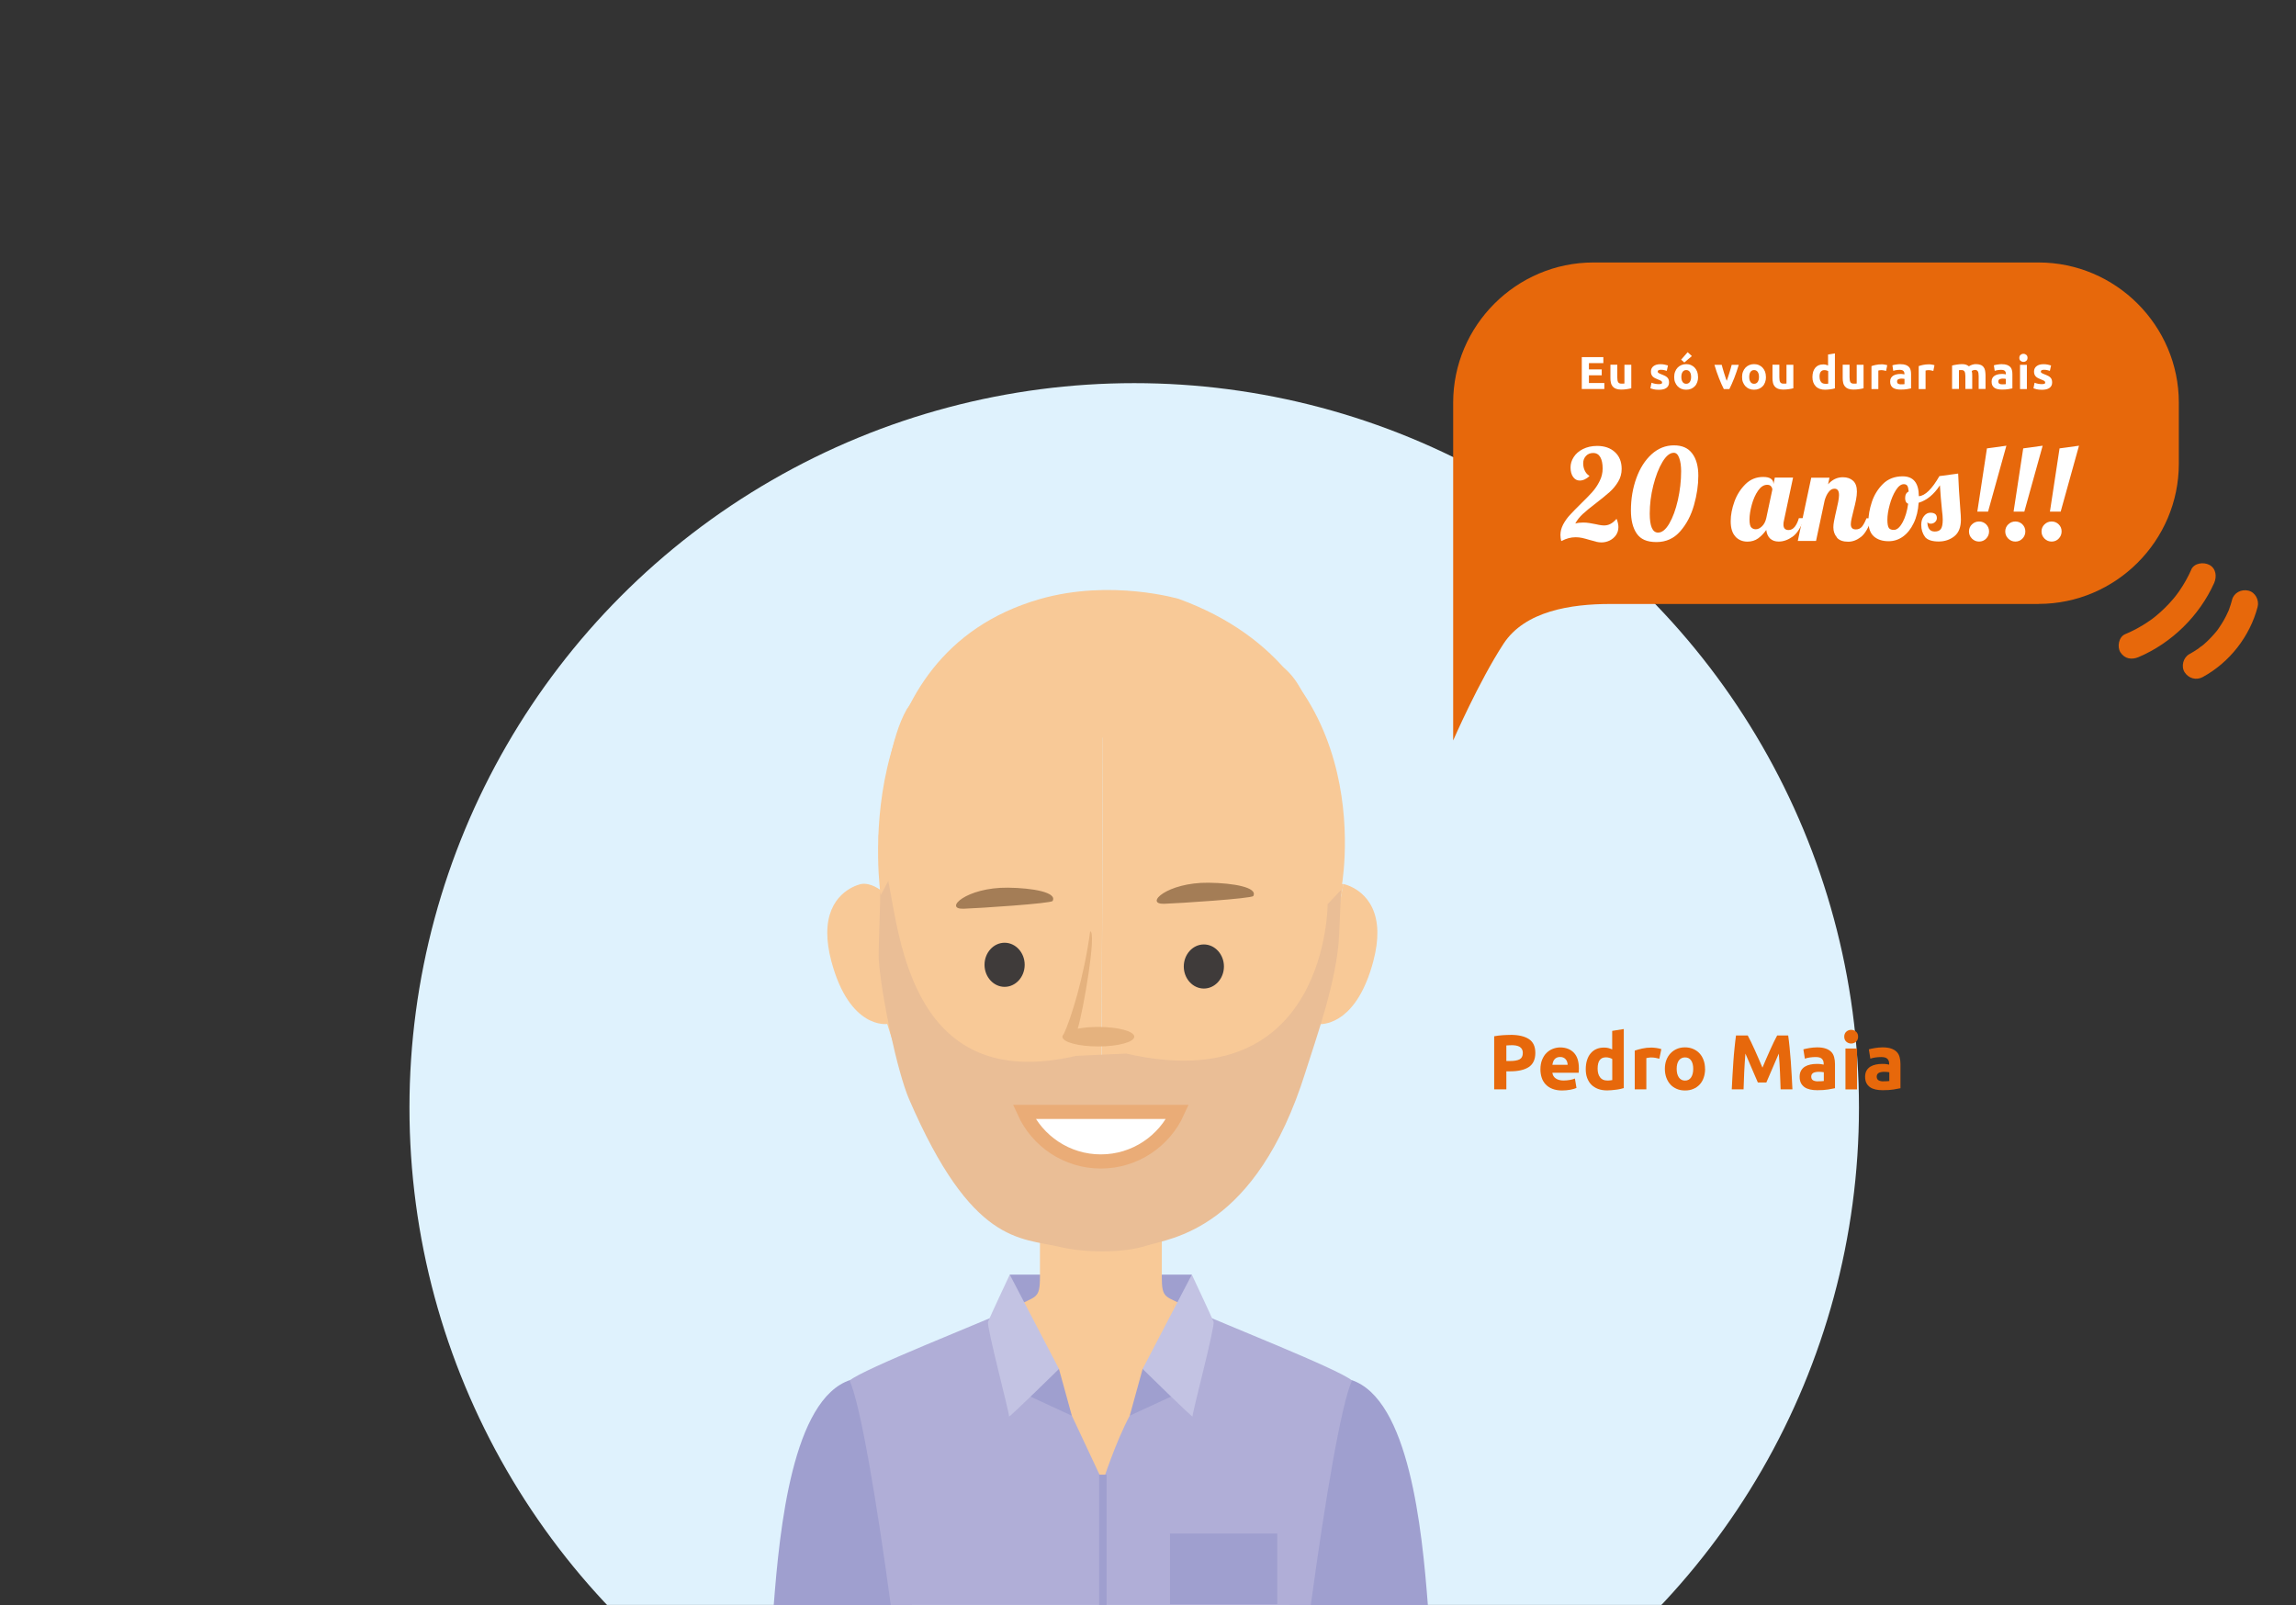 <?xml version="1.0" encoding="UTF-8"?>
<svg id="Camada_1" xmlns="http://www.w3.org/2000/svg" xmlns:xlink="http://www.w3.org/1999/xlink" version="1.1" viewBox="0 0 324.72 227.04">
  <rect x="0" y="0" width="324.72" height="227.04" fill="#333333" stroke="none"/>
  <!-- Generator: Adobe Illustrator 29.1.0, SVG Export Plug-In . SVG Version: 2.1.0 Build 142)  -->
  <defs>
    <style>
      .st0 {
        fill: none;
      }

      .st1, .st2 {
        fill: #f8c997;
      }

      .st3 {
        fill: #b0aed7;
      }

      .st3, .st4, .st2, .st5, .st6, .st7, .st8 {
        fill-rule: evenodd;
      }

      .st9, .st4 {
        fill: #9f9fcf;
      }

      .st10 {
        fill: #eabe96;
      }

      .st11 {
        clip-path: url(#clippath-1);
      }

      .st12 {
        fill: #e7680b;
      }

      .st13 {
        fill: #d39563;
      }

      .st14, .st15 {
        fill: #fff;
      }

      .st5 {
        fill: #3f3b3a;
      }

      .st16 {
        fill: #dff2fd;
      }

      .st15 {
        stroke: #eaac77;
        stroke-miterlimit: 10;
        stroke-width: 2px;
      }

      .st6 {
        fill: #e5b27e;
      }

      .st7 {
        fill: #a47d56;
      }

      .st17 {
        clip-path: url(#clippath);
      }

      .st8 {
        fill: #c3c3e3;
      }
    </style>
    <clipPath id="clippath">
      <rect class="st0" x="-20.77" y="-1.35" width="368.5" height="228.39"/>
    </clipPath>
    <clipPath id="clippath-1">
      <rect class="st0" x="-122.23" y="-245.99" width="569.18" height="226.77"/>
    </clipPath>
  </defs>
  <g>
    <g class="st17">
      <circle class="st16" cx="160.41" cy="156.7" r="102.5"/>
    </g>
    <g>
      <path class="st12" d="M213.61,146.39c1.14,0,2.01.2,2.62.6.61.4.91,1.05.91,1.96s-.31,1.58-.92,1.99c-.62.41-1.5.61-2.64.61h-.54v2.55h-1.72v-7.51c.37-.07.77-.12,1.19-.15s.79-.04,1.1-.04ZM213.72,147.86c-.12,0-.25,0-.37.01-.12,0-.23.01-.31.02v2.2h.54c.59,0,1.04-.08,1.34-.24s.45-.46.45-.9c0-.21-.04-.39-.12-.53-.08-.14-.19-.25-.33-.34-.14-.08-.32-.14-.52-.18-.21-.03-.43-.05-.68-.05Z"/>
      <path class="st12" d="M217.86,151.26c0-.51.08-.96.24-1.35.16-.38.36-.71.62-.96s.55-.45.89-.58.68-.2,1.03-.2c.82,0,1.47.25,1.95.75s.71,1.24.71,2.22c0,.09,0,.2-.01.31,0,.11-.01.21-.02.3h-3.72c.04.34.19.6.47.8.28.2.65.3,1.12.3.3,0,.6-.03.89-.08.29-.05.53-.12.71-.2l.22,1.33c-.09.04-.21.09-.35.13-.15.04-.31.08-.49.12-.18.03-.37.06-.58.08-.21.02-.41.03-.62.03-.52,0-.97-.08-1.36-.23s-.7-.36-.96-.63c-.25-.27-.44-.58-.56-.95-.12-.37-.18-.76-.18-1.19ZM221.71,150.63c0-.14-.03-.28-.07-.41-.04-.13-.1-.25-.19-.35-.08-.1-.19-.19-.32-.25-.13-.07-.29-.1-.48-.1s-.34.03-.47.09c-.13.06-.24.14-.33.25-.09.1-.16.22-.2.36s-.08.27-.1.41h2.17Z"/>
      <path class="st12" d="M229.66,153.92c-.15.04-.32.09-.51.13-.19.04-.39.08-.6.1s-.42.05-.64.07c-.22.02-.42.03-.62.03-.48,0-.9-.07-1.28-.21-.37-.14-.69-.34-.95-.6-.26-.26-.45-.58-.59-.95s-.2-.79-.2-1.25.06-.89.18-1.27c.12-.38.29-.7.51-.96.22-.26.49-.47.81-.61.32-.14.68-.21,1.09-.21.23,0,.43.02.61.07s.36.11.54.19v-2.62l1.64-.26v8.35ZM225.95,151.17c0,.51.11.91.34,1.22.23.31.56.46,1.01.46.15,0,.28,0,.41-.02s.23-.02.31-.04v-2.98c-.1-.07-.24-.12-.4-.17s-.33-.07-.5-.07c-.78,0-1.17.53-1.17,1.58Z"/>
      <path class="st12" d="M234.69,149.77c-.15-.04-.32-.08-.52-.12s-.41-.06-.64-.06c-.1,0-.23,0-.37.03-.14.02-.25.04-.32.06v4.42h-1.64v-5.48c.29-.1.64-.2,1.04-.29s.85-.14,1.34-.14c.09,0,.19,0,.32.02.12.01.25.03.37.04.12.02.25.04.37.07.12.03.23.06.32.09l-.28,1.35Z"/>
      <path class="st12" d="M241.15,151.2c0,.46-.07.87-.2,1.25s-.32.7-.57.97-.55.47-.9.62c-.35.15-.74.22-1.17.22s-.81-.07-1.16-.22c-.35-.15-.65-.35-.9-.62s-.44-.59-.58-.97-.21-.79-.21-1.25.07-.87.21-1.24c.14-.37.34-.69.59-.96.25-.26.55-.47.9-.62.35-.15.73-.22,1.14-.22s.8.07,1.15.22c.35.15.65.35.9.62.25.26.44.58.58.96.14.37.21.79.21,1.24ZM239.47,151.2c0-.51-.1-.9-.3-1.19-.2-.29-.49-.43-.86-.43s-.66.15-.87.43c-.21.29-.31.69-.31,1.19s.1.91.31,1.21c.21.3.5.45.87.45s.66-.15.86-.45c.2-.3.3-.7.3-1.21Z"/>
      <path class="st12" d="M247.18,146.48c.13.24.29.54.46.9s.35.74.54,1.16.37.84.56,1.27.36.84.52,1.22c.16-.38.33-.79.52-1.22.18-.43.37-.86.56-1.27s.37-.8.54-1.16.33-.65.46-.9h1.56c.07.51.14,1.07.2,1.7s.12,1.28.17,1.96c.05.68.09,1.36.13,2.04.04.68.08,1.32.1,1.92h-1.67c-.02-.74-.05-1.55-.09-2.42-.04-.87-.09-1.75-.17-2.64-.13.31-.28.65-.44,1.02-.16.37-.32.75-.48,1.12s-.31.73-.46,1.07c-.15.34-.27.63-.38.88h-1.2c-.1-.24-.23-.53-.38-.88-.15-.34-.3-.7-.46-1.07s-.32-.75-.48-1.12c-.16-.37-.31-.71-.44-1.02-.07.89-.13,1.77-.17,2.64-.04.87-.07,1.68-.09,2.42h-1.67c.03-.6.06-1.24.1-1.92.04-.68.08-1.36.13-2.04.05-.68.1-1.33.17-1.96.06-.63.13-1.19.2-1.7h1.64Z"/>
      <path class="st12" d="M257,148.16c.48,0,.89.06,1.21.17.32.11.58.27.78.47s.33.45.41.75c.08.29.12.62.12.98v3.41c-.23.05-.56.11-.98.18s-.92.1-1.52.1c-.37,0-.71-.03-1.02-.1-.3-.07-.57-.17-.79-.33s-.39-.35-.51-.59c-.12-.24-.18-.54-.18-.89s.07-.62.2-.86c.14-.24.32-.42.54-.56.23-.14.49-.24.78-.3.29-.06.6-.09.91-.09.21,0,.4,0,.57.03s.3.04.4.07v-.15c0-.28-.08-.5-.25-.67-.17-.17-.46-.25-.88-.25-.28,0-.55.02-.83.06s-.51.1-.7.17l-.21-1.32c.1-.03.21-.06.36-.09.14-.03.3-.06.47-.09.17-.03.35-.05.53-.07.19-.02.38-.03.57-.03ZM257.13,152.96c.16,0,.32,0,.46-.01.15,0,.26-.02.35-.03v-1.24c-.07-.01-.17-.03-.3-.04s-.25-.02-.36-.02c-.15,0-.3,0-.43.03-.14.02-.25.05-.36.1-.1.05-.18.12-.24.21-.06.09-.09.2-.09.33,0,.26.09.43.26.53.17.1.41.15.71.15Z"/>
      <path class="st12" d="M262.79,146.65c0,.3-.1.54-.29.71-.19.17-.42.26-.69.26s-.49-.09-.69-.26c-.19-.17-.29-.41-.29-.71s.1-.54.29-.71c.19-.17.42-.26.69-.26s.49.09.69.26c.19.17.29.41.29.71ZM262.64,154.11h-1.64v-5.79h1.64v5.79Z"/>
      <path class="st12" d="M266.26,148.16c.48,0,.89.06,1.21.17.32.11.58.27.78.47s.33.45.41.75c.08.29.12.62.12.98v3.41c-.23.05-.56.11-.98.18s-.92.1-1.52.1c-.37,0-.71-.03-1.02-.1-.3-.07-.57-.17-.79-.33s-.39-.35-.51-.59c-.12-.24-.18-.54-.18-.89s.07-.62.2-.86c.14-.24.32-.42.54-.56.23-.14.49-.24.78-.3.29-.06.6-.09.91-.09.21,0,.4,0,.57.03s.3.04.4.07v-.15c0-.28-.08-.5-.25-.67-.17-.17-.46-.25-.88-.25-.28,0-.55.02-.83.06s-.51.1-.7.17l-.21-1.32c.1-.03.21-.06.36-.09.14-.03.3-.06.47-.09.17-.03.35-.05.53-.07.19-.02.38-.03.57-.03ZM266.39,152.96c.16,0,.32,0,.46-.01.15,0,.26-.02.35-.03v-1.24c-.07-.01-.17-.03-.3-.04s-.25-.02-.36-.02c-.15,0-.3,0-.43.03-.14.02-.25.05-.36.1-.1.05-.18.12-.24.21-.06.09-.09.2-.09.33,0,.26.09.43.26.53.17.1.41.15.71.15Z"/>
    </g>
    <path class="st12" d="M288.31,85.44h-60.59c-5.54,0-12.05.99-15.08,5.63-3.49,5.34-7.12,13.68-7.12,13.68v-47.78c0-10.91,8.93-19.84,19.84-19.84h62.95c10.91,0,19.84,8.93,19.84,19.84v8.62c0,10.91-8.93,19.84-19.84,19.84Z"/>
    <g>
      <path class="st14" d="M223.71,55.04v-4.52h3.05v.85h-2.04v.89h1.81v.83h-1.81v1.09h2.18v.85h-3.2Z"/>
      <path class="st14" d="M230.72,54.92c-.16.05-.38.09-.64.13-.26.04-.54.06-.82.06s-.53-.04-.73-.12-.35-.19-.46-.33c-.11-.14-.2-.31-.24-.51-.05-.2-.07-.41-.07-.65v-1.91h.97v1.79c0,.31.04.54.12.68.08.14.24.21.46.21.07,0,.14,0,.22,0s.15-.01.21-.02v-2.65h.97v3.31Z"/>
      <path class="st14" d="M234.58,54.34c.18,0,.3-.02.38-.05s.11-.1.11-.2c0-.08-.05-.15-.14-.21s-.24-.12-.44-.2c-.15-.06-.29-.12-.41-.18-.12-.06-.23-.13-.32-.22-.09-.08-.15-.19-.2-.3-.05-.12-.07-.26-.07-.42,0-.32.12-.58.36-.76.24-.19.57-.28.99-.28.21,0,.41.02.6.06s.34.08.46.12l-.17.76c-.11-.04-.24-.07-.37-.1s-.28-.05-.45-.05c-.3,0-.46.08-.46.25,0,.04,0,.07.02.1.01.03.04.06.08.09s.09.06.16.09c.07.03.15.07.26.11.21.08.39.16.53.23.14.08.25.16.33.25.08.09.14.19.17.3.03.11.05.23.05.38,0,.34-.13.59-.38.77s-.62.26-1.08.26c-.3,0-.56-.03-.76-.08-.2-.05-.34-.1-.42-.13l.16-.79c.17.07.34.12.51.15s.35.05.52.05Z"/>
      <path class="st14" d="M240.16,53.32c0,.27-.04.52-.12.74s-.19.42-.34.57c-.15.16-.32.28-.53.37s-.44.13-.7.13-.48-.04-.69-.13-.38-.21-.53-.37c-.15-.16-.26-.35-.35-.57s-.12-.47-.12-.74.04-.52.13-.74c.08-.22.2-.41.35-.57.15-.16.33-.28.54-.37.21-.09.43-.13.67-.13s.47.04.68.13c.21.09.38.21.53.37.15.16.26.35.35.57.08.22.12.47.12.74ZM239.28,50.37l-1.07.91-.45-.4.92-1.06.6.55ZM239.17,53.32c0-.3-.06-.54-.18-.71-.12-.17-.29-.26-.51-.26s-.39.09-.51.26c-.12.17-.18.41-.18.71s.06.54.18.71c.12.18.29.26.51.26s.39-.09.51-.26c.12-.18.18-.41.18-.71Z"/>
      <path class="st14" d="M243.8,55.04c-.22-.43-.45-.94-.68-1.53-.23-.58-.45-1.22-.65-1.9h1.03c.04.17.09.35.15.55.06.2.12.4.18.6.06.2.13.4.19.59.06.19.12.37.19.52.06-.16.12-.33.18-.52.07-.19.13-.39.19-.59s.12-.4.18-.6c.06-.2.11-.38.15-.55h1c-.21.69-.42,1.32-.65,1.9-.23.58-.46,1.09-.68,1.53h-.81Z"/>
      <path class="st14" d="M249.76,53.32c0,.27-.04.52-.12.74s-.19.42-.34.57c-.15.16-.32.28-.53.37s-.44.13-.7.13-.48-.04-.69-.13-.38-.21-.53-.37c-.15-.16-.26-.35-.35-.57s-.12-.47-.12-.74.04-.52.13-.74c.08-.22.2-.41.35-.57.15-.16.33-.28.54-.37.21-.09.43-.13.67-.13s.47.04.68.13c.21.09.38.21.53.37.15.16.26.35.35.57.08.22.12.47.12.74ZM248.77,53.32c0-.3-.06-.54-.18-.71-.12-.17-.29-.26-.51-.26s-.39.09-.51.26c-.12.17-.18.41-.18.71s.06.54.18.71c.12.18.29.26.51.26s.39-.09.51-.26c.12-.18.18-.41.18-.71Z"/>
      <path class="st14" d="M253.64,54.92c-.16.05-.38.09-.64.13-.26.04-.54.06-.82.06s-.53-.04-.73-.12-.35-.19-.46-.33c-.11-.14-.2-.31-.24-.51-.05-.2-.07-.41-.07-.65v-1.91h.97v1.79c0,.31.04.54.12.68.08.14.24.21.46.21.07,0,.14,0,.22,0s.15-.01.21-.02v-2.65h.97v3.31Z"/>
      <path class="st14" d="M259.53,54.93c-.09.03-.19.05-.3.08-.11.02-.23.04-.36.06-.12.02-.25.03-.38.04-.13.01-.25.02-.37.02-.28,0-.54-.04-.76-.12-.22-.08-.41-.2-.56-.36s-.27-.34-.35-.56-.12-.47-.12-.74.04-.53.1-.75c.07-.22.17-.41.3-.57s.29-.28.48-.36c.19-.08.41-.12.65-.12.13,0,.25.01.36.04s.21.06.32.11v-1.55l.97-.16v4.95ZM257.34,53.3c0,.3.07.54.2.72s.33.27.6.27c.09,0,.17,0,.24,0,.07,0,.13-.01.18-.02v-1.77c-.06-.04-.14-.07-.24-.1-.1-.03-.2-.04-.3-.04-.46,0-.69.31-.69.94Z"/>
      <path class="st14" d="M263.57,54.92c-.16.05-.38.09-.64.13-.26.04-.54.06-.82.06s-.53-.04-.73-.12-.35-.19-.46-.33c-.11-.14-.2-.31-.24-.51-.05-.2-.07-.41-.07-.65v-1.91h.97v1.79c0,.31.04.54.12.68.08.14.24.21.46.21.07,0,.14,0,.22,0s.15-.01.21-.02v-2.65h.97v3.31Z"/>
      <path class="st14" d="M266.74,52.47c-.09-.02-.19-.04-.3-.07-.12-.02-.24-.04-.38-.04-.06,0-.13,0-.22.02s-.15.02-.19.04v2.62h-.97v-3.25c.17-.06.38-.12.62-.17.24-.05.5-.08.79-.08.05,0,.12,0,.19,0s.15.02.22.03c.07.01.15.02.22.04.07.01.14.03.19.05l-.16.8Z"/>
      <path class="st14" d="M268.79,51.52c.29,0,.53.03.72.1s.35.16.46.28c.12.12.2.27.24.44.05.17.07.37.07.58v2.02c-.14.03-.33.07-.58.11-.25.04-.55.06-.9.06-.22,0-.42-.02-.6-.06-.18-.04-.34-.1-.47-.19-.13-.09-.23-.21-.3-.35-.07-.14-.11-.32-.11-.53s.04-.37.12-.51c.08-.14.19-.25.32-.33.13-.08.29-.14.46-.18s.36-.06.54-.06c.13,0,.24,0,.34.02s.18.03.24.04v-.09c0-.17-.05-.3-.15-.4-.1-.1-.27-.15-.52-.15-.16,0-.33.01-.49.04-.16.02-.3.06-.42.1l-.12-.78c.06-.02.13-.04.21-.06.09-.02.18-.04.28-.05.1-.02.21-.03.32-.04s.22-.02.34-.02ZM268.87,54.36c.1,0,.19,0,.27,0,.09,0,.16-.01.21-.02v-.74s-.1-.02-.18-.03c-.08,0-.15-.01-.21-.01-.09,0-.18,0-.26.02s-.15.03-.21.06c-.06.03-.11.07-.14.12-.04.05-.05.12-.05.2,0,.15.05.26.15.32.1.06.24.09.42.09Z"/>
      <path class="st14" d="M273.43,52.47c-.09-.02-.19-.04-.31-.07-.12-.02-.24-.04-.38-.04-.06,0-.13,0-.22.02-.08.01-.15.02-.19.04v2.62h-.97v-3.25c.17-.06.38-.12.62-.17.24-.05.5-.08.79-.08.05,0,.12,0,.19,0,.07,0,.15.02.22.03s.15.02.22.04c.07.01.14.03.19.05l-.16.8Z"/>
      <path class="st14" d="M277.96,53.22c0-.31-.04-.54-.12-.67-.08-.13-.22-.2-.41-.2-.06,0-.12,0-.19,0-.06,0-.13.01-.19.02v2.65h-.97v-3.31c.08-.02.18-.04.29-.07.11-.02.23-.04.35-.06.12-.02.25-.04.38-.05s.26-.02.38-.02c.25,0,.45.03.6.09.15.06.28.14.38.22.14-.1.3-.18.48-.23.18-.06.35-.08.5-.08.27,0,.5.04.68.11s.32.18.42.32c.11.14.18.3.21.5s.06.4.06.64v1.94h-.97v-1.82c0-.31-.04-.54-.12-.67-.08-.13-.22-.2-.41-.2-.05,0-.12.01-.22.04-.09.03-.17.06-.23.1.03.1.05.21.06.32,0,.11.01.23.01.36v1.87h-.97v-1.82Z"/>
      <path class="st14" d="M283.12,51.52c.29,0,.53.03.72.1s.34.16.46.28c.12.12.2.27.24.44.05.17.07.37.07.58v2.02c-.14.03-.33.07-.58.11s-.55.06-.9.06c-.22,0-.42-.02-.6-.06-.18-.04-.34-.1-.46-.19-.13-.09-.23-.21-.3-.35s-.1-.32-.1-.53.04-.37.12-.51c.08-.14.19-.25.32-.33.13-.08.29-.14.46-.18s.35-.06.54-.06c.12,0,.24,0,.34.02s.18.03.24.04v-.09c0-.17-.05-.3-.15-.4-.1-.1-.27-.15-.52-.15-.17,0-.33.01-.49.04-.16.02-.3.06-.42.1l-.12-.78c.06-.02.13-.04.21-.06.08-.02.18-.04.28-.05.1-.02.21-.03.32-.04.11-.01.22-.02.34-.02ZM283.2,54.36c.1,0,.19,0,.27,0,.09,0,.16-.01.21-.02v-.74s-.1-.02-.18-.03c-.08,0-.15-.01-.22-.01-.09,0-.18,0-.26.02-.08.01-.15.03-.21.06s-.11.07-.14.12c-.03.05-.05.12-.05.2,0,.15.05.26.15.32.1.06.24.09.42.09Z"/>
      <path class="st14" d="M286.75,50.62c0,.18-.06.32-.17.42s-.25.15-.41.15-.29-.05-.41-.15-.17-.24-.17-.42.06-.32.17-.42c.12-.1.25-.15.41-.15s.29.05.41.15c.12.1.17.24.17.42ZM286.66,55.04h-.97v-3.43h.97v3.43Z"/>
      <path class="st14" d="M288.76,54.34c.18,0,.3-.02.38-.05s.11-.1.11-.2c0-.08-.05-.15-.14-.21s-.24-.12-.44-.2c-.15-.06-.29-.12-.41-.18-.12-.06-.23-.13-.32-.22-.09-.08-.15-.19-.2-.3-.05-.12-.07-.26-.07-.42,0-.32.12-.58.36-.76.24-.19.57-.28.99-.28.21,0,.41.02.6.06s.34.08.46.12l-.17.76c-.11-.04-.24-.07-.37-.1s-.28-.05-.45-.05c-.3,0-.46.08-.46.25,0,.04,0,.07.02.1.01.03.04.06.08.09s.09.06.16.09c.07.03.15.07.26.11.21.08.39.16.53.23.14.08.25.16.33.25.08.09.14.19.17.3.03.11.05.23.05.38,0,.34-.13.59-.38.77s-.62.26-1.08.26c-.3,0-.56-.03-.76-.08-.2-.05-.34-.1-.42-.13l.16-.79c.17.07.34.12.51.15s.35.05.52.05Z"/>
      <path class="st14" d="M225.76,76.63c-.26-.06-.57-.14-.94-.25-.44-.13-.8-.23-1.09-.29-.29-.06-.58-.09-.89-.09-.67,0-1.32.17-1.97.52h-.07c-.07-.29-.11-.57-.11-.84,0-.5.13-.99.38-1.48.26-.48.57-.93.94-1.33.37-.41.88-.92,1.52-1.56.68-.66,1.23-1.22,1.65-1.69.42-.47.77-.99,1.05-1.56.29-.57.43-1.16.43-1.78,0-.68-.11-1.22-.33-1.61s-.56-.59-1.01-.59c-.42,0-.76.14-1.02.42-.26.28-.39.62-.39,1.03s.08.77.24,1.08c.16.32.37.55.62.69v.07c-.2.19-.42.34-.66.45-.24.11-.47.16-.7.16-.37,0-.68-.17-.92-.5s-.37-.79-.37-1.36c0-.5.14-.98.44-1.45.29-.46.72-.85,1.3-1.14s1.25-.45,2.02-.45c1.04,0,1.88.29,2.51.87.64.58.96,1.38.96,2.39,0,.64-.16,1.24-.49,1.79-.33.55-.73,1.04-1.21,1.47-.48.43-1.12.95-1.91,1.56-.79.6-1.41,1.11-1.88,1.54-.46.43-.82.88-1.07,1.36.35-.1.72-.14,1.11-.14.29,0,.58.02.89.07.31.05.6.1.88.16.05.01.21.04.47.1.27.05.51.08.72.08.32,0,.62-.07.89-.21.28-.14.56-.37.86-.71l.05.04c.16.44.23.81.23,1.11,0,.42-.11.79-.33,1.12-.22.33-.52.58-.88.77-.37.18-.76.28-1.18.28-.24,0-.49-.03-.74-.09Z"/>
      <path class="st14" d="M231.48,75.48c-.55-.8-.82-1.89-.82-3.27,0-1.65.26-3.17.77-4.58.51-1.41,1.23-2.53,2.15-3.37.93-.84,1.98-1.26,3.16-1.26s2.01.38,2.58,1.14c.58.76.87,1.81.87,3.15s-.2,2.71-.61,4.16c-.41,1.45-1.05,2.68-1.94,3.7s-2.01,1.53-3.37,1.53-2.24-.4-2.79-1.2ZM236.09,74.05c.5-.86.9-1.96,1.21-3.31.3-1.35.46-2.71.46-4.08,0-.75-.09-1.37-.27-1.87-.18-.5-.43-.74-.77-.74-.55,0-1.09.44-1.61,1.31-.52.87-.95,1.98-1.29,3.33s-.5,2.67-.5,3.97c0,1.79.39,2.68,1.18,2.68.56,0,1.09-.43,1.59-1.29Z"/>
      <path class="st14" d="M245.45,75.91c-.45-.47-.68-1.19-.68-2.18,0-.88.18-1.81.53-2.78s.88-1.79,1.57-2.47,1.53-1.01,2.49-1.01c.49,0,.85.08,1.09.25s.36.39.36.66v.13l.2-.95h2.58l-1.29,6.08c-.05.18-.07.37-.07.57,0,.51.24.77.73.77.33,0,.62-.15.87-.46.24-.31.44-.72.58-1.22h.75c-.44,1.29-.99,2.16-1.64,2.62-.65.46-1.3.69-1.96.69-.5,0-.9-.14-1.21-.42-.3-.28-.49-.69-.55-1.22-.35.49-.73.88-1.15,1.19-.42.3-.93.46-1.51.46-.68,0-1.25-.23-1.7-.7ZM249.2,74.45c.29-.28.49-.67.6-1.15l.86-4.04c0-.16-.06-.31-.18-.46s-.3-.22-.55-.22c-.48,0-.91.28-1.29.83-.38.55-.68,1.22-.89,2s-.32,1.47-.32,2.07.09.98.26,1.14c.17.17.38.25.63.25.3,0,.59-.14.88-.42Z"/>
      <path class="st14" d="M259.8,76.03c-.34-.39-.51-.87-.51-1.44,0-.25.03-.53.09-.85.06-.32.12-.62.19-.92.06-.3.11-.49.13-.57.1-.42.19-.83.27-1.23.08-.41.12-.73.12-.98,0-.61-.21-.91-.64-.91-.31,0-.58.15-.82.46-.24.3-.43.7-.57,1.19l-1.22,5.74h-2.58l1.9-8.94h2.58l-.2.93c.6-.67,1.29-1,2.09-1,.61,0,1.09.17,1.45.5.36.33.54.84.54,1.52,0,.35-.04.73-.12,1.15-.08.42-.2.94-.36,1.55-.1.37-.18.73-.26,1.08-.08.35-.12.63-.12.83,0,.24.05.42.16.55s.29.2.55.2c.36,0,.64-.13.86-.38.21-.26.43-.65.64-1.19h.75c-.44,1.31-.95,2.19-1.53,2.64s-1.18.67-1.8.67c-.73,0-1.26-.19-1.6-.58Z"/>
      <path class="st14" d="M272.25,75.93c-.35-.45-.53-1.02-.53-1.7,0-.5.13-.91.39-1.23.26-.32.56-.47.89-.47.62,0,.93.25.93.75,0,.21-.08.4-.25.56-.17.16-.37.24-.61.24-.25,0-.41-.08-.48-.23,0,.43.09.76.26.99.17.23.43.35.78.35.41,0,.7-.12.87-.37.17-.24.26-.68.26-1.3,0-.36-.04-.81-.11-1.36-.12-1.14-.21-2.31-.29-3.51-.85,1.3-1.85,2.12-3.01,2.47-.07,1.1-.3,2.06-.7,2.88-.39.82-.9,1.46-1.51,1.9-.61.44-1.29.66-2.03.66-.88,0-1.58-.23-2.09-.68-.51-.45-.77-1.17-.77-2.15,0-.82.16-1.73.48-2.71.32-.98.85-1.84,1.57-2.56.73-.72,1.66-1.08,2.79-1.08,1.52,0,2.28.94,2.29,2.81.88-.05,1.85-1,2.91-2.84l2.65-.36c.06,1.53.16,3.18.3,4.96.06.71.09,1.23.09,1.56,0,1.07-.31,1.86-.93,2.35s-1.36.74-2.22.74c-.95,0-1.61-.23-1.96-.68ZM269.08,73.9c.38-.71.64-1.59.79-2.64-.29-.11-.43-.38-.43-.8,0-.46.17-.78.5-.93-.03-.38-.09-.65-.19-.81-.1-.15-.27-.23-.49-.23-.39,0-.77.28-1.13.85s-.65,1.25-.87,2.06c-.22.8-.33,1.51-.33,2.12,0,.57.07.96.2,1.15.13.2.37.29.71.29.44,0,.85-.35,1.23-1.06Z"/>
      <path class="st14" d="M278.89,76.19c-.28-.28-.42-.62-.42-1.01s.14-.73.42-1c.28-.27.62-.41,1.01-.41s.73.14,1,.41c.27.27.41.61.41,1s-.14.73-.41,1.01c-.28.28-.61.42-1,.42s-.73-.14-1.01-.42ZM281.01,63.43l2.75-.38-2.59,9.32h-1.52l1.36-8.94Z"/>
      <path class="st14" d="M284.02,76.19c-.28-.28-.42-.62-.42-1.01s.14-.73.42-1c.28-.27.62-.41,1.01-.41s.73.14,1,.41c.27.27.41.61.41,1s-.14.73-.41,1.01c-.28.28-.61.42-1,.42s-.73-.14-1.01-.42ZM286.14,63.43l2.75-.38-2.59,9.32h-1.52l1.36-8.94Z"/>
      <path class="st14" d="M289.15,76.19c-.28-.28-.42-.62-.42-1.01s.14-.73.42-1,.62-.41,1.01-.41.73.14,1,.41c.28.27.41.61.41,1s-.14.73-.41,1.01c-.27.28-.61.42-1,.42s-.73-.14-1.01-.42ZM291.27,63.43l2.76-.38-2.59,9.32h-1.52l1.36-8.94Z"/>
    </g>
    <path class="st12" d="M309.91,80.59c-.48,1.07-1.05,2.09-1.72,3.05-.09.13-.18.25-.27.37-.06.08-.33.44-.07.11-.17.22-.35.44-.53.65-.38.45-.78.87-1.2,1.28s-.82.77-1.25,1.12c-.12.1-.24.19-.36.29.34-.27-.06.04-.11.08-.25.18-.5.36-.75.52-.98.65-2.01,1.2-3.09,1.65-.91.38-1.17,1.79-.67,2.57.61.94,1.6,1.08,2.57.67,4.67-1.98,8.6-5.84,10.68-10.47.4-.89.29-2.06-.67-2.57-.82-.43-2.14-.28-2.57.67h0Z"/>
    <path class="st12" d="M315.68,84.85c-.12.45-.26.9-.42,1.34-.04.1-.08.21-.12.31-.13.33.11-.23,0-.02s-.2.45-.31.66c-.2.4-.42.79-.66,1.16-.12.19-.24.37-.37.56-.08.11-.16.22-.23.33-.2.28.16-.19,0,0-.58.71-1.2,1.37-1.89,1.97-.08.07-.17.14-.26.21-.2.16-.17.08.01,0-.19.08-.37.28-.54.39-.4.28-.82.53-1.25.77-.86.47-1.21,1.73-.67,2.57.56.87,1.64,1.18,2.57.67,3.79-2.07,6.65-5.74,7.75-9.91.25-.95-.31-2.08-1.31-2.31s-2.04.29-2.31,1.31h0Z"/>
    <g>
      <g>
        <polygon class="st4" points="143.07 188.47 142.81 180.31 168.56 180.31 168.32 188.21 143.07 188.47"/>
        <path class="st4" d="M139.43,204.46c-.82-.62-19.17-9.25-19.17-9.25-8.17,2.69-10,21.03-10.83,31.83h19.51l10.48-22.58Z"/>
        <path class="st4" d="M171.94,204.46c.82-.62,19.17-9.25,19.17-9.25,8.17,2.69,10,21.03,10.83,31.83h-19.51l-10.48-22.58Z"/>
        <path class="st2" d="M155.69,175.11h-8.61v5.44c0,3.38-.56,2.68-3.71,4.43,0,0-12.59,10.5-13.52,10.8,3.83,12.32,12.96,14.51,20.44,25.62l5.2,1.64,5.51-.82c7.48-11.11,18.77-11.13,22.59-23.45-.93-.3-15.57-13.79-15.57-13.79-3.16-1.76-3.72-1.05-3.71-4.43v-5.44h-8.61Z"/>
        <path class="st3" d="M143.36,185.02c-4.59,2.09-21.33,8.65-23.2,10.27,1.52,3.33,3.83,17.03,5.82,31.75h59.41c1.99-14.72,4.3-28.42,5.82-31.75-1.87-1.62-18.61-8.18-23.2-10.27,1.48,7.03-5.73,10.58-8.23,15.24-2,3.72-3.81,9.34-3.81,9.34l-4.38-9.34c-3.03-4.97-9.6-8.77-8.23-15.24Z"/>
        <path class="st4" d="M146.71,193.25c.46,0,3.06.41,3.06.41l1.82,6.61-6.52-3.01,1.64-4Z"/>
        <path class="st8" d="M142.81,180.31l6.96,13.34s-7.16,7.03-7.06,6.72c.1-.31-3.21-12.75-2.97-13.4.25-.66,3.07-6.66,3.07-6.66Z"/>
        <path class="st4" d="M164.66,193.24c-.46,0-3.06.41-3.06.41l-1.82,6.61,6.52-3.01-1.64-4Z"/>
        <path class="st8" d="M168.56,180.31l-6.96,13.34s7.16,7.03,7.06,6.72c-.1-.31,3.21-12.75,2.97-13.4-.25-.66-3.07-6.66-3.07-6.66Z"/>
        <rect class="st9" x="165.47" y="216.94" width="15.17" height="9.99"/>
        <rect class="st9" x="155.45" y="208.61" width="1.05" height="18.43"/>
      </g>
      <path class="st0" d="M121.35,114.96c-.5,5.63.24,9.84.24,9.84,0,0-.6-4.09-.24-9.84Z"/>
      <path class="st1" d="M162.05,175.85c-1.82.5-3.73.77-5.73.77-.21,0-.42-.02-.63-.03l.32-82.54c-.06.02.06-.02,0,0,0,0-12.53-15.16-27.76,6.26-2.34,4.12-3.13,10.95-3.98,17.92l.27,8.42c2.78,2.04-.14-2.01-2.74-1.6-.03,0-.08.02-.17.04-.87.24-4.64,1.56-4.63,6.9,0,1.14.17,2.47.58,4,2.59,9.68,7.9,8.86,7.9,8.86,4.04,13.3,11.21,25.51,21.57,29.97.83.35,1.67.68,2.53.92"/>
      <path class="st1" d="M189.99,125.05s.02,0,.05.01h-.34s0-.37.03-.57l-3.41-18.47c-2.29-18.88-13.51-12.02-21.06-14.69-1.09,4.17-4.82,1.54-9.24,2.73l-.32,82.54c.21.01.42.03.63.03,2.01,0,3.91-.27,5.73-.77.82-.22,1.63-.48,2.42-.8,10.66-4.26,17.99-16.67,22.07-30.18-.14,0-.22-.02-.22-.02l3.67-19.81Z"/>
      <path class="st1" d="M190.04,125.06s-.05-.01-.05-.01l-3.67,19.81s.08,0,.22.02c1.02.03,5.4-.35,7.68-8.88.43-1.62.6-3.01.58-4.19-.09-5.55-4.3-6.64-4.77-6.75Z"/>
      <polygon class="st13" points="165.9 185.01 166.06 184.31 165.92 184.87 165.9 185.01"/>
      <path class="st5" d="M142.08,139.6c1.56,0,2.84-1.4,2.84-3.12s-1.28-3.12-2.84-3.12-2.84,1.4-2.84,3.12,1.28,3.12,2.84,3.12Z"/>
      <path class="st5" d="M170.26,139.84c-1.56,0-2.84-1.4-2.84-3.12s1.28-3.12,2.84-3.12,2.84,1.4,2.84,3.12-1.28,3.12-2.84,3.12Z"/>
      <path class="st7" d="M177.25,126.75c.67-1.21-2.8-1.84-6.33-1.88-5.91-.06-9.12,3.06-6.28,2.98,2.12-.07,12.41-.74,12.61-1.1Z"/>
      <path class="st7" d="M148.87,127.45c.67-1.21-2.8-1.84-6.33-1.88-5.91-.06-9.12,3.06-6.28,2.98,2.12-.07,12.41-.74,12.61-1.1Z"/>
      <path class="st6" d="M150.26,146.73s-.03-.03,0-.08c0-.13.07-.26.19-.38.97-2.04,2.86-7.99,3.73-14.53.95.06-.95,11.14-1.76,13.78.83-.16,1.83-.25,2.92-.25,2.81,0,5.08.62,5.08,1.38s-2.28,1.38-5.08,1.38-4.93-.58-5.08-1.3Z"/>
      <path class="st10" d="M184.64,151.62c1.46-4.64,4.49-13.01,4.75-19.39l.29-6.38-1.91,2.01s.06,27.74-28.48,21.18c0,0-7.05.33-7.09.32-23.13,5.42-24.92-16.59-26.57-24.74-.4-1.95-1.15,1.75-1.15,1.75h0c.05,1.2-.28,8.22-.2,9.37.38,5.29,2.63,15.89,4.28,19.73,8.9,20.64,15.71,19.59,21.33,20.92,3.46.82,8.86.92,12.27-.18,3.31-1.06,15.42-2.08,22.48-24.58Z"/>
      <path class="st1" d="M166.79,84.74s-9.67-2.88-19.71,0c-27.61,7.92-22.53,41.91-22.53,41.91l1.08-2.04c-1.05-9.66,3.74-27.49,13.09-26.66,5.47.48,13.44,4.31,16.73,6.01.77.66,1.6,1.25,2.49,1.76h0s0,0,0,0c5.02,2.9,11.62,3.48,16.05,1.33,5.99-2.91,7.47-4.88,7.59-5.94,3.39,5.5,8.37,20.51,6.19,26.75l1.91-2.01s6.06-30.48-22.89-41.1ZM179.45,99.07c.38-.1.9.3,1.49,1.09-.08.02-.63-.39-1.49-1.09Z"/>
      <path class="st15" d="M144.84,157.29c1.87,4.13,6.02,7.01,10.85,7.01s8.98-2.88,10.85-7.01h-21.69Z"/>
    </g>
  </g>
  <g class="st11">
    <circle class="st16" cx="160.41" cy="-89.56" r="102.5"/>
  </g>
</svg>